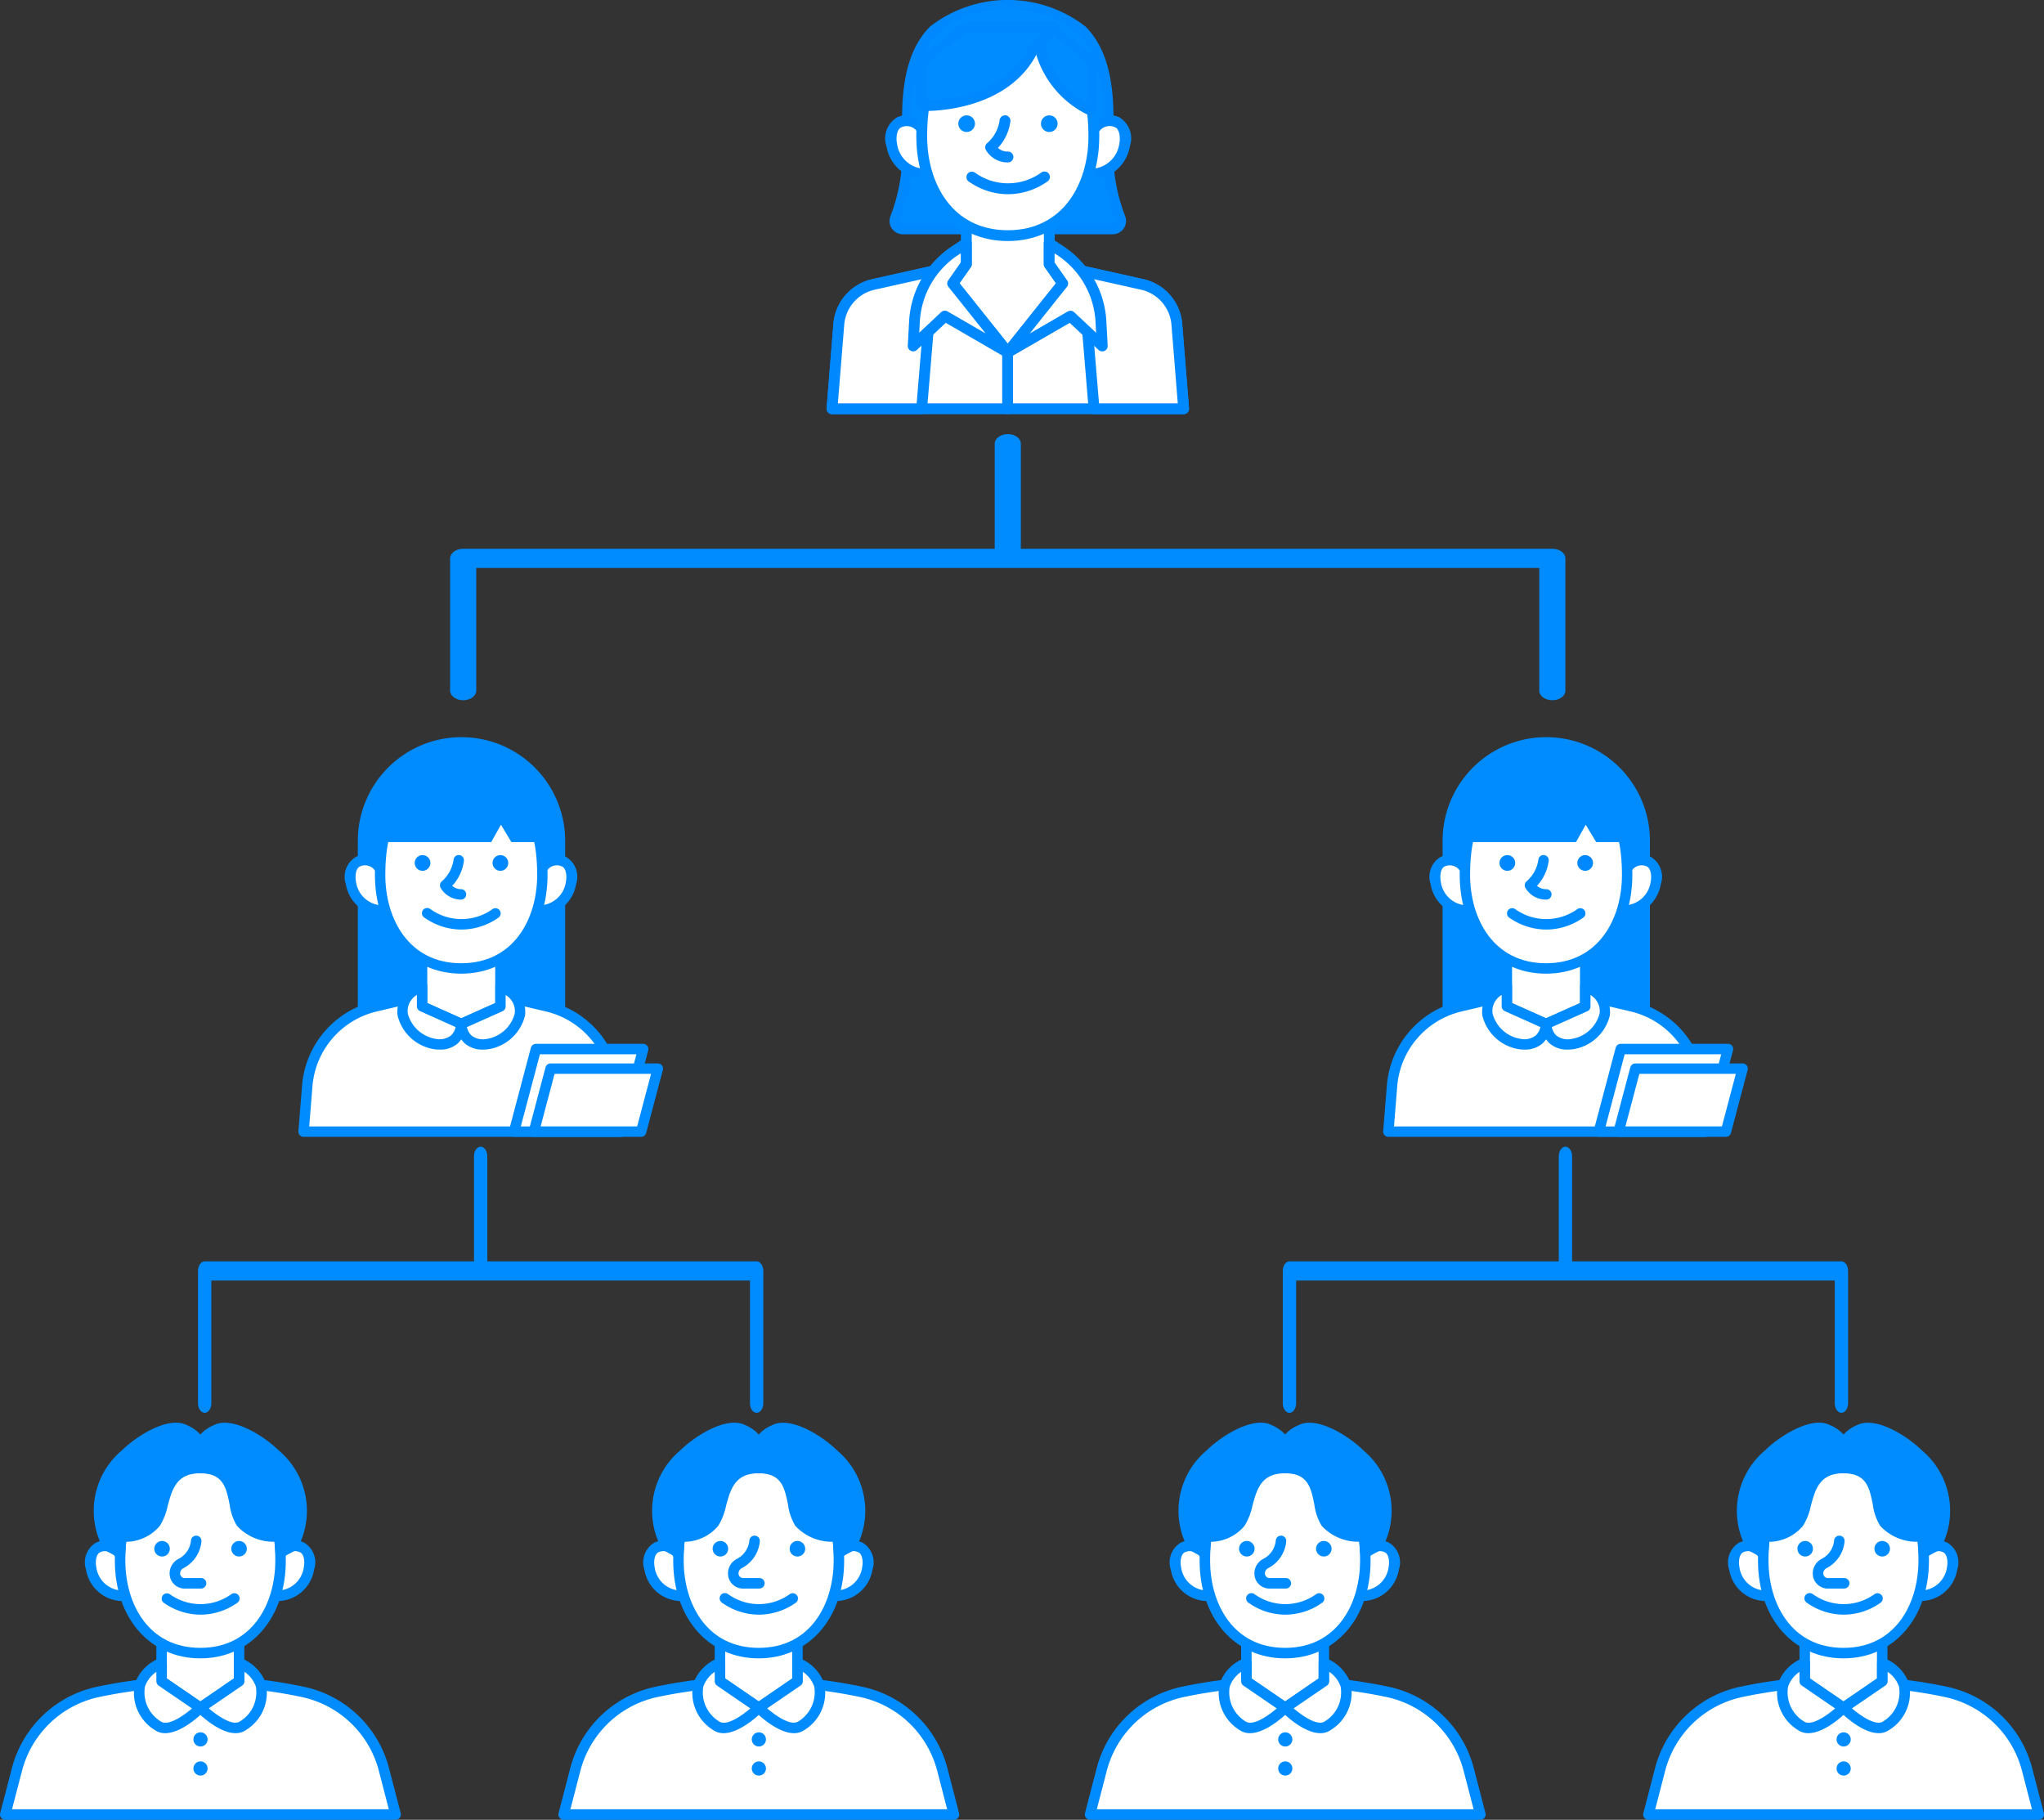 <svg xmlns="http://www.w3.org/2000/svg" width="153.431" height="136.597" viewBox="0 0 153.431 136.597">
  <rect x="0" y="0" width="153.431" height="136.597" fill="#333333" stroke="none"/>
  <g id="Group_1603" data-name="Group 1603" transform="translate(-1165.764 -712.115)">
    <g id="Group_1500" data-name="Group 1500" transform="translate(1165.764 818.906)">
      <g id="Group_1485" data-name="Group 1485" transform="translate(0 19.01)">
        <path id="Path_3368" data-name="Path 3368" d="M1188.387,825.682h0a37.387,37.387,0,0,0-15.239,0h0a8.063,8.063,0,0,0-6.162,5.868l-.869,3.351h29.3l-.869-3.351A8.063,8.063,0,0,0,1188.387,825.682Z" transform="translate(-1165.722 -824.498)" fill="#fff"/>
        <path id="Path_3369" data-name="Path 3369" d="M1195.46,835.337h-29.3a.394.394,0,0,1-.381-.493l.869-3.351a8.406,8.406,0,0,1,6.463-6.154,37.583,37.583,0,0,1,15.4,0h0a8.4,8.4,0,0,1,6.462,6.154l.871,3.351a.4.4,0,0,1-.382.493Zm-28.793-.789h28.283l-.741-2.858a7.625,7.625,0,0,0-5.861-5.581h0a36.839,36.839,0,0,0-15.078,0,7.624,7.624,0,0,0-5.861,5.581Z" transform="translate(-1165.764 -824.54)" fill="#008cff"/>
      </g>
      <g id="Group_1486" data-name="Group 1486" transform="translate(20.406 8.847)">
        <path id="Path_3370" data-name="Path 3370" d="M1184.53,816.566a1.291,1.291,0,0,1,1.682-.636c1.15.473.578,3.635-1.86,3.635" transform="translate(-1183.958 -815.416)" fill="#fff"/>
        <path id="Path_3371" data-name="Path 3371" d="M1184.394,820a.394.394,0,1,1,0-.788,2.013,2.013,0,0,0,2-1.71c.11-.554-.013-1.055-.286-1.167a.879.879,0,0,0-1.177.441.394.394,0,1,1-.711-.34,1.656,1.656,0,0,1,2.188-.83,1.727,1.727,0,0,1,.76,2.049A2.8,2.8,0,0,1,1184.394,820Z" transform="translate(-1184 -815.458)" fill="#008cff"/>
      </g>
      <g id="Group_1487" data-name="Group 1487" transform="translate(6.406 8.848)">
        <path id="Path_3372" data-name="Path 3372" d="M1174.094,816.566a1.291,1.291,0,0,0-1.682-.636c-1.15.473-.579,3.635,1.86,3.635" transform="translate(-1171.447 -815.416)" fill="#fff"/>
        <path id="Path_3373" data-name="Path 3373" d="M1174.315,820a2.8,2.8,0,0,1-2.77-2.345,1.728,1.728,0,0,1,.76-2.049,1.656,1.656,0,0,1,2.188.83.394.394,0,0,1-.71.342.878.878,0,0,0-1.177-.443c-.273.112-.4.613-.286,1.167a2.012,2.012,0,0,0,2,1.71.394.394,0,0,1,0,.788Z" transform="translate(-1171.489 -815.459)" fill="#008cff"/>
      </g>
      <g id="Group_1488" data-name="Group 1488" transform="translate(11.735 16.273)">
        <path id="Path_3374" data-name="Path 3374" d="M1182.42,822.447v2.742l-2.908,1.991-2.908-1.991v-2.742" transform="translate(-1176.209 -822.053)" fill="#fff"/>
        <path id="Path_3375" data-name="Path 3375" d="M1179.553,827.615a.4.4,0,0,1-.223-.069l-2.907-1.991a.393.393,0,0,1-.172-.325v-2.741a.394.394,0,0,1,.789,0v2.533l2.513,1.721,2.514-1.721v-2.533a.394.394,0,1,1,.788,0v2.741a.392.392,0,0,1-.171.325l-2.908,1.991A.394.394,0,0,1,1179.553,827.615Z" transform="translate(-1176.251 -822.095)" fill="#008cff"/>
      </g>
      <g id="Group_1489" data-name="Group 1489" transform="translate(8.621 3.008)">
        <path id="Path_3376" data-name="Path 3376" d="M1179.842,824.486c-3.812,0-6.022-3.111-6.022-6.947s1.153-6.948,6.022-6.948h0c4.871,0,6.023,3.111,6.023,6.948s-2.21,6.947-6.023,6.947" transform="translate(-1173.426 -810.198)" fill="#fff"/>
        <path id="Path_3377" data-name="Path 3377" d="M1179.884,824.922c-3.778,0-6.416-3.019-6.416-7.34,0-3.152.665-7.342,6.416-7.342s6.417,4.189,6.417,7.342C1186.3,821.9,1183.663,824.922,1179.884,824.922Zm0-13.893c-3.892,0-5.629,2.021-5.629,6.553,0,3.262,1.741,6.553,5.629,6.553s5.628-3.291,5.628-6.553C1185.513,813.05,1183.777,811.029,1179.884,811.029Z" transform="translate(-1173.468 -810.24)" fill="#008cff"/>
      </g>
      <g id="Group_1490" data-name="Group 1490" transform="translate(17.361 8.878)">
        <circle id="Ellipse_108" data-name="Ellipse 108" cx="0.584" cy="0.584" r="0.584" fill="#008cff"/>
      </g>
      <g id="Group_1491" data-name="Group 1491" transform="translate(11.58 8.878)">
        <circle id="Ellipse_109" data-name="Ellipse 109" cx="0.584" cy="0.584" r="0.584" fill="#008cff"/>
      </g>
      <g id="Group_1492" data-name="Group 1492" transform="translate(12.731 8.484)">
        <path id="Path_3378" data-name="Path 3378" d="M1179.5,819.1h-1.171a1.131,1.131,0,0,1-1.157-.866,1.23,1.23,0,0,1,.673-1.379,1.726,1.726,0,0,0,.9-1.354.394.394,0,0,1,.787.046,2.522,2.522,0,0,1-1.337,2.015.444.444,0,0,0-.254.492.352.352,0,0,0,.389.257h1.171a.394.394,0,0,1,0,.788Z" transform="translate(-1177.141 -815.134)" fill="#008cff"/>
      </g>
      <g id="Group_1493" data-name="Group 1493" transform="translate(12.122 12.804)">
        <path id="Path_3379" data-name="Path 3379" d="M1179.53,820.6a4.8,4.8,0,0,1-2.717-.86l-.044-.03a.394.394,0,0,1,.444-.65l.045.03a3.949,3.949,0,0,0,4.583-.028.394.394,0,1,1,.452.646A4.8,4.8,0,0,1,1179.53,820.6Z" transform="translate(-1176.597 -818.994)" fill="#008cff"/>
      </g>
      <g id="Group_1494" data-name="Group 1494" transform="translate(10.012 17.651)">
        <path id="Path_3380" data-name="Path 3380" d="M1176.787,825.042v-1.364a2.807,2.807,0,0,0-1.625,1.64,2.915,2.915,0,0,0,1.352,3.069c1.1.741,3.18-1.355,3.18-1.355Z" transform="translate(-1174.669 -823.284)" fill="#fff"/>
        <path id="Path_3381" data-name="Path 3381" d="M1177.1,828.981a1.335,1.335,0,0,1-.764-.225,3.272,3.272,0,0,1-1.505-3.519,3.187,3.187,0,0,1,1.871-1.89.4.4,0,0,1,.521.373v1.156l2.736,1.873a.394.394,0,0,1,.057.6C1179.821,827.548,1178.354,828.981,1177.1,828.981Zm-.666-4.6a2.217,2.217,0,0,0-.855,1.107,2.551,2.551,0,0,0,1.2,2.618c.524.355,1.631-.378,2.332-.982l-2.5-1.712a.393.393,0,0,1-.172-.325Z" transform="translate(-1174.711 -823.326)" fill="#008cff"/>
      </g>
      <g id="Group_1495" data-name="Group 1495" transform="translate(14.651 17.651)">
        <path id="Path_3382" data-name="Path 3382" d="M1182.117,825.042v-1.364a2.807,2.807,0,0,1,1.625,1.64,2.916,2.916,0,0,1-1.352,3.069c-1.1.741-3.18-1.355-3.18-1.355Z" transform="translate(-1178.815 -823.284)" fill="#fff"/>
        <path id="Path_3383" data-name="Path 3383" d="M1181.888,828.981c-1.255,0-2.721-1.433-2.916-1.629a.394.394,0,0,1,.057-.6l2.736-1.873V823.72a.395.395,0,0,1,.521-.373,3.186,3.186,0,0,1,1.871,1.89,3.272,3.272,0,0,1-1.505,3.519A1.335,1.335,0,0,1,1181.888,828.981Zm-2.008-1.861c.7.6,1.807,1.337,2.332.982a2.552,2.552,0,0,0,1.2-2.618,2.219,2.219,0,0,0-.855-1.107v.706a.393.393,0,0,1-.172.325Zm2.278-2.037h0Z" transform="translate(-1178.857 -823.326)" fill="#008cff"/>
      </g>
      <g id="Group_1496" data-name="Group 1496" transform="translate(14.518 23.242)">
        <circle id="Ellipse_110" data-name="Ellipse 110" cx="0.533" cy="0.533" r="0.533" fill="#008cff"/>
      </g>
      <g id="Group_1497" data-name="Group 1497" transform="translate(14.518 25.424)">
        <circle id="Ellipse_111" data-name="Ellipse 111" cx="0.533" cy="0.533" r="0.533" fill="#008cff"/>
      </g>
      <g id="Group_1498" data-name="Group 1498" transform="translate(7.04)">
        <path id="Path_3384" data-name="Path 3384" d="M1174.076,816.054a3.23,3.23,0,0,0,2.575-1.037c.834-1.146.4-4.105,3.357-4.105v-1.857s-.2-.5-1.2-1.016-3.105.56-4.42,1.842a5.581,5.581,0,0,0-1.316,6.874l.913.49Z" transform="translate(-1172.013 -807.51)" fill="#008cff"/>
        <path id="Path_3385" data-name="Path 3385" d="M1174.024,817.68a.392.392,0,0,1-.187-.047l-.912-.49a.393.393,0,0,1-.17-.179,5.921,5.921,0,0,1,1.4-7.324c1.232-1.2,3.559-2.587,4.875-1.91a2.742,2.742,0,0,1,1.39,1.222.4.4,0,0,1,.027.144v1.859a.394.394,0,0,1-.394.394c-1.785,0-2.108,1.187-2.449,2.445a4.65,4.65,0,0,1-.589,1.5,3.351,3.351,0,0,1-2.529,1.2l-.066.83a.4.4,0,0,1-.393.363Zm-.61-1.169.264.142.047-.587a.394.394,0,0,1,.416-.361,2.86,2.86,0,0,0,2.233-.877,4.162,4.162,0,0,0,.464-1.239c.328-1.2.769-2.828,2.816-3.011V809.2a2.624,2.624,0,0,0-.989-.766c-.735-.379-2.625.467-3.964,1.775A5.122,5.122,0,0,0,1173.414,816.511Z" transform="translate(-1172.056 -807.552)" fill="#008cff"/>
      </g>
      <g id="Group_1499" data-name="Group 1499" transform="translate(14.641 0)">
        <path id="Path_3386" data-name="Path 3386" d="M1185.133,816.054s-2.035.109-2.869-1.037-.1-4.105-3.064-4.105v-1.857s.2-.5,1.2-1.016,3.106.56,4.421,1.842a5.582,5.582,0,0,1,1.315,6.874l-.912.49Z" transform="translate(-1178.806 -807.51)" fill="#008cff"/>
        <path id="Path_3387" data-name="Path 3387" d="M1185.269,817.68a.4.4,0,0,1-.189-.048.394.394,0,0,1-.2-.314l-.066-.828a3.732,3.732,0,0,1-2.823-1.2,4.119,4.119,0,0,1-.548-1.6c-.255-1.255-.476-2.34-2.2-2.34a.394.394,0,0,1-.394-.394V809.1a.376.376,0,0,1,.028-.144,2.758,2.758,0,0,1,1.389-1.222c1.318-.677,3.645.709,4.876,1.91a5.921,5.921,0,0,1,1.4,7.324.4.4,0,0,1-.17.179l-.912.49A.4.4,0,0,1,1185.269,817.68Zm-.1-1.977a.4.4,0,0,1,.394.363l.046.587.265-.142a5.121,5.121,0,0,0-1.288-6.305c-1.341-1.308-3.229-2.154-3.965-1.775a2.618,2.618,0,0,0-.99.769v1.379c2.011.181,2.335,1.774,2.575,2.954a3.673,3.673,0,0,0,.414,1.3c.7.956,2.51.877,2.529.875Z" transform="translate(-1178.848 -807.552)" fill="#008cff"/>
      </g>
    </g>
    <g id="Group_1516" data-name="Group 1516" transform="translate(1207.677 818.906)">
      <g id="Group_1501" data-name="Group 1501" transform="translate(0 19.01)">
        <path id="Path_3388" data-name="Path 3388" d="M1225.844,825.682h0a37.386,37.386,0,0,0-15.239,0h0a8.062,8.062,0,0,0-6.162,5.868l-.869,3.351h29.3l-.87-3.351A8.061,8.061,0,0,0,1225.844,825.682Z" transform="translate(-1203.179 -824.498)" fill="#fff"/>
        <path id="Path_3389" data-name="Path 3389" d="M1232.917,835.337h-29.3a.394.394,0,0,1-.382-.493l.869-3.351a8.406,8.406,0,0,1,6.463-6.154,37.578,37.578,0,0,1,15.4,0h0a8.4,8.4,0,0,1,6.463,6.154l.87,3.351a.4.4,0,0,1-.381.493Zm-28.793-.789h28.283l-.742-2.858a7.621,7.621,0,0,0-5.86-5.581h0a36.84,36.84,0,0,0-15.078,0,7.625,7.625,0,0,0-5.861,5.581Z" transform="translate(-1203.221 -824.54)" fill="#008cff"/>
      </g>
      <g id="Group_1502" data-name="Group 1502" transform="translate(20.406 8.847)">
        <path id="Path_3390" data-name="Path 3390" d="M1221.987,816.566a1.29,1.29,0,0,1,1.682-.636c1.15.473.579,3.635-1.86,3.635" transform="translate(-1221.415 -815.416)" fill="#fff"/>
        <path id="Path_3391" data-name="Path 3391" d="M1221.851,820a.394.394,0,0,1,0-.788,2.014,2.014,0,0,0,2-1.71c.11-.554-.015-1.055-.288-1.167a.878.878,0,0,0-1.176.441.394.394,0,1,1-.71-.34,1.655,1.655,0,0,1,2.188-.83,1.727,1.727,0,0,1,.76,2.049A2.8,2.8,0,0,1,1221.851,820Z" transform="translate(-1221.457 -815.458)" fill="#008cff"/>
      </g>
      <g id="Group_1503" data-name="Group 1503" transform="translate(6.406 8.848)">
        <path id="Path_3392" data-name="Path 3392" d="M1211.552,816.566a1.291,1.291,0,0,0-1.682-.636c-1.15.473-.579,3.635,1.859,3.635" transform="translate(-1208.904 -815.416)" fill="#fff"/>
        <path id="Path_3393" data-name="Path 3393" d="M1211.77,820a2.8,2.8,0,0,1-2.768-2.345,1.727,1.727,0,0,1,.76-2.049,1.656,1.656,0,0,1,2.186.83.394.394,0,0,1-.709.342.878.878,0,0,0-1.177-.443c-.273.112-.4.613-.287,1.167a2.014,2.014,0,0,0,2,1.71.394.394,0,1,1,0,.788Z" transform="translate(-1208.946 -815.459)" fill="#008cff"/>
      </g>
      <g id="Group_1504" data-name="Group 1504" transform="translate(11.735 16.273)">
        <path id="Path_3394" data-name="Path 3394" d="M1219.876,822.447v2.742l-2.908,1.991-2.908-1.991v-2.742" transform="translate(-1213.666 -822.053)" fill="#fff"/>
        <path id="Path_3395" data-name="Path 3395" d="M1217.01,827.615a.4.4,0,0,1-.223-.069l-2.908-1.991a.392.392,0,0,1-.171-.325v-2.741a.394.394,0,1,1,.788,0v2.533l2.514,1.721,2.514-1.721v-2.533a.394.394,0,1,1,.788,0v2.741a.392.392,0,0,1-.171.325l-2.908,1.991A.393.393,0,0,1,1217.01,827.615Z" transform="translate(-1213.708 -822.095)" fill="#008cff"/>
      </g>
      <g id="Group_1505" data-name="Group 1505" transform="translate(8.621 3.008)">
        <path id="Path_3396" data-name="Path 3396" d="M1217.3,824.486c-3.812,0-6.022-3.111-6.022-6.947s1.151-6.948,6.022-6.948h0c4.871,0,6.022,3.111,6.022,6.948s-2.21,6.947-6.022,6.947" transform="translate(-1210.883 -810.198)" fill="#fff"/>
        <path id="Path_3397" data-name="Path 3397" d="M1217.341,824.922c-3.778,0-6.416-3.019-6.416-7.34,0-3.152.665-7.342,6.416-7.342s6.417,4.189,6.417,7.342C1223.759,821.9,1221.12,824.922,1217.341,824.922Zm0-13.893c-3.893,0-5.629,2.021-5.629,6.553,0,3.262,1.74,6.553,5.629,6.553s5.628-3.291,5.628-6.553C1222.97,813.05,1221.234,811.029,1217.341,811.029Z" transform="translate(-1210.925 -810.24)" fill="#008cff"/>
      </g>
      <g id="Group_1506" data-name="Group 1506" transform="translate(17.361 8.878)">
        <circle id="Ellipse_112" data-name="Ellipse 112" cx="0.584" cy="0.584" r="0.584" fill="#008cff"/>
      </g>
      <g id="Group_1507" data-name="Group 1507" transform="translate(11.579 8.878)">
        <circle id="Ellipse_113" data-name="Ellipse 113" cx="0.584" cy="0.584" r="0.584" fill="#008cff"/>
      </g>
      <g id="Group_1508" data-name="Group 1508" transform="translate(12.731 8.484)">
        <path id="Path_3398" data-name="Path 3398" d="M1216.956,819.1h-1.169a1.13,1.13,0,0,1-1.157-.866,1.23,1.23,0,0,1,.673-1.379,1.728,1.728,0,0,0,.9-1.354.394.394,0,0,1,.787.046,2.523,2.523,0,0,1-1.337,2.015.444.444,0,0,0-.254.492.352.352,0,0,0,.389.257h1.169a.394.394,0,1,1,0,.788Z" transform="translate(-1214.598 -815.134)" fill="#008cff"/>
      </g>
      <g id="Group_1509" data-name="Group 1509" transform="translate(12.122 12.804)">
        <path id="Path_3399" data-name="Path 3399" d="M1216.987,820.6a4.8,4.8,0,0,1-2.717-.86l-.044-.03a.394.394,0,1,1,.444-.65l.045.03a3.949,3.949,0,0,0,4.583-.028.394.394,0,0,1,.452.646A4.8,4.8,0,0,1,1216.987,820.6Z" transform="translate(-1214.054 -818.994)" fill="#008cff"/>
      </g>
      <g id="Group_1510" data-name="Group 1510" transform="translate(10.012 17.651)">
        <path id="Path_3400" data-name="Path 3400" d="M1214.243,825.042v-1.364a2.807,2.807,0,0,0-1.624,1.64,2.915,2.915,0,0,0,1.351,3.069c1.1.741,3.181-1.355,3.181-1.355Z" transform="translate(-1212.126 -823.284)" fill="#fff"/>
        <path id="Path_3401" data-name="Path 3401" d="M1214.557,828.981a1.34,1.34,0,0,1-.765-.225,3.271,3.271,0,0,1-1.5-3.519,3.186,3.186,0,0,1,1.87-1.89.394.394,0,0,1,.521.373v1.156l2.737,1.873a.4.4,0,0,1,.17.289.392.392,0,0,1-.113.314C1217.278,827.548,1215.811,828.981,1214.557,828.981Zm-.666-4.6a2.226,2.226,0,0,0-.856,1.107,2.553,2.553,0,0,0,1.2,2.618c.524.355,1.632-.378,2.331-.982l-2.5-1.712a.392.392,0,0,1-.171-.325Z" transform="translate(-1212.168 -823.326)" fill="#008cff"/>
      </g>
      <g id="Group_1511" data-name="Group 1511" transform="translate(14.651 17.651)">
        <path id="Path_3402" data-name="Path 3402" d="M1219.574,825.042v-1.364a2.807,2.807,0,0,1,1.625,1.64,2.916,2.916,0,0,1-1.352,3.069c-1.1.741-3.181-1.355-3.181-1.355Z" transform="translate(-1216.273 -823.284)" fill="#fff"/>
        <path id="Path_3403" data-name="Path 3403" d="M1219.345,828.981c-1.255,0-2.721-1.433-2.917-1.629a.4.4,0,0,1,.057-.6l2.737-1.873V823.72a.394.394,0,0,1,.521-.373,3.189,3.189,0,0,1,1.871,1.89,3.274,3.274,0,0,1-1.5,3.519A1.335,1.335,0,0,1,1219.345,828.981Zm-2.007-1.861c.7.6,1.807,1.337,2.331.982a2.552,2.552,0,0,0,1.2-2.618,2.213,2.213,0,0,0-.856-1.107v.706a.391.391,0,0,1-.171.325Zm2.278-2.037h0Z" transform="translate(-1216.314 -823.326)" fill="#008cff"/>
      </g>
      <g id="Group_1512" data-name="Group 1512" transform="translate(14.517 23.242)">
        <circle id="Ellipse_114" data-name="Ellipse 114" cx="0.533" cy="0.533" r="0.533" fill="#008cff"/>
      </g>
      <g id="Group_1513" data-name="Group 1513" transform="translate(14.517 25.424)">
        <circle id="Ellipse_115" data-name="Ellipse 115" cx="0.533" cy="0.533" r="0.533" fill="#008cff"/>
      </g>
      <g id="Group_1514" data-name="Group 1514" transform="translate(7.04)">
        <path id="Path_3404" data-name="Path 3404" d="M1211.533,816.054a3.231,3.231,0,0,0,2.575-1.037c.834-1.146.4-4.105,3.357-4.105v-1.857s-.2-.5-1.2-1.016-3.105.56-4.421,1.842a5.582,5.582,0,0,0-1.315,6.874l.912.49Z" transform="translate(-1209.47 -807.51)" fill="#008cff"/>
        <path id="Path_3405" data-name="Path 3405" d="M1211.48,817.68a.391.391,0,0,1-.186-.047l-.912-.49a.394.394,0,0,1-.17-.179,5.919,5.919,0,0,1,1.4-7.324c1.231-1.2,3.558-2.587,4.875-1.91a2.748,2.748,0,0,1,1.39,1.222.4.4,0,0,1,.027.144v1.859a.394.394,0,0,1-.394.394c-1.785,0-2.108,1.187-2.451,2.445a4.63,4.63,0,0,1-.587,1.5,3.351,3.351,0,0,1-2.53,1.2l-.066.83a.394.394,0,0,1-.2.314A.406.406,0,0,1,1211.48,817.68Zm-.609-1.169.264.142.047-.587a.394.394,0,0,1,.416-.361,2.857,2.857,0,0,0,2.232-.877,4.164,4.164,0,0,0,.465-1.239c.327-1.2.769-2.828,2.817-3.011V809.2a2.628,2.628,0,0,0-.989-.766c-.735-.379-2.625.467-3.966,1.775A5.123,5.123,0,0,0,1210.872,816.511Z" transform="translate(-1209.512 -807.552)" fill="#008cff"/>
      </g>
      <g id="Group_1515" data-name="Group 1515" transform="translate(14.641 0)">
        <path id="Path_3406" data-name="Path 3406" d="M1222.589,816.054s-2.035.109-2.868-1.037-.1-4.105-3.064-4.105v-1.857s.2-.5,1.2-1.016,3.106.56,4.421,1.842a5.582,5.582,0,0,1,1.315,6.874l-.912.49Z" transform="translate(-1216.263 -807.51)" fill="#008cff"/>
        <path id="Path_3407" data-name="Path 3407" d="M1222.726,817.68a.405.405,0,0,1-.189-.048.394.394,0,0,1-.2-.314l-.066-.828a3.732,3.732,0,0,1-2.823-1.2,4.119,4.119,0,0,1-.548-1.6c-.255-1.255-.477-2.34-2.2-2.34a.394.394,0,0,1-.394-.394V809.1a.4.4,0,0,1,.027-.144,2.772,2.772,0,0,1,1.39-1.222c1.317-.677,3.645.709,4.876,1.91a5.922,5.922,0,0,1,1.4,7.324.405.405,0,0,1-.17.179l-.913.49A.392.392,0,0,1,1222.726,817.68Zm-.1-1.977a.393.393,0,0,1,.393.363l.047.587.264-.142a5.122,5.122,0,0,0-1.287-6.305c-1.34-1.308-3.23-2.154-3.966-1.775a2.61,2.61,0,0,0-.989.769v1.379c2.011.181,2.334,1.774,2.575,2.954a3.623,3.623,0,0,0,.414,1.3c.695.956,2.51.877,2.529.875Z" transform="translate(-1216.305 -807.552)" fill="#008cff"/>
      </g>
    </g>
    <g id="Group_1534" data-name="Group 1534" transform="translate(1188.161 767.448)">
      <g id="Group_1533" data-name="Group 1533">
        <g id="Group_1517" data-name="Group 1517" transform="translate(4.462)">
          <path id="Path_3408" data-name="Path 3408" d="M1190.116,769.306a7.391,7.391,0,1,1,14.783,0v13.4h-14.783Z" transform="translate(-1189.726 -761.523)" fill="#008cff"/>
          <path id="Path_3409" data-name="Path 3409" d="M1205.331,783.135h-15.564V769.348a7.782,7.782,0,1,1,15.564,0Zm-14.783-.782h14V769.348a7,7,0,1,0-14,0Z" transform="translate(-1189.767 -761.565)" fill="#008cff"/>
        </g>
        <g id="Group_1518" data-name="Group 1518" transform="translate(0 18.299)">
          <path id="Path_3410" data-name="Path 3410" d="M1204.4,779.782l-6.428-1.515-6.428,1.515a6.7,6.7,0,0,0-5.139,5.98l-.275,3.426h23.686l-.276-3.426A6.7,6.7,0,0,0,1204.4,779.782Z" transform="translate(-1185.738 -777.877)" fill="#fff"/>
          <path id="Path_3411" data-name="Path 3411" d="M1209.857,789.62h-23.686a.389.389,0,0,1-.389-.422l.276-3.426a7.067,7.067,0,0,1,5.438-6.329l6.429-1.514a.371.371,0,0,1,.179,0l6.428,1.514h0a7.067,7.067,0,0,1,5.438,6.329l.276,3.426a.391.391,0,0,1-.389.422Zm-23.263-.781h22.84l-.243-3a6.287,6.287,0,0,0-4.838-5.631l-6.339-1.494-6.339,1.494a6.289,6.289,0,0,0-4.839,5.631Z" transform="translate(-1185.78 -777.918)" fill="#008cff"/>
        </g>
        <g id="Group_1519" data-name="Group 1519" transform="translate(17.66 8.831)">
          <path id="Path_3412" data-name="Path 3412" d="M1202.091,770.57a1.3,1.3,0,0,1,1.7-.642c1.163.478.585,3.675-1.88,3.675" transform="translate(-1201.521 -769.416)" fill="#fff"/>
          <path id="Path_3413" data-name="Path 3413" d="M1201.953,774.035a.391.391,0,0,1,0-.781,2.041,2.041,0,0,0,2.025-1.736c.112-.562-.015-1.073-.294-1.188a.9.9,0,0,0-1.2.453.39.39,0,0,1-.7-.34,1.667,1.667,0,0,1,2.2-.835,1.739,1.739,0,0,1,.763,2.062A2.827,2.827,0,0,1,1201.953,774.035Z" transform="translate(-1201.562 -769.458)" fill="#008cff"/>
        </g>
        <g id="Group_1520" data-name="Group 1520" transform="translate(3.509 8.831)">
          <path id="Path_3414" data-name="Path 3414" d="M1191.542,770.57a1.3,1.3,0,0,0-1.7-.642c-1.163.478-.585,3.675,1.88,3.675" transform="translate(-1188.874 -769.416)" fill="#fff"/>
          <path id="Path_3415" data-name="Path 3415" d="M1191.764,774.035a2.827,2.827,0,0,1-2.792-2.364,1.739,1.739,0,0,1,.763-2.062,1.666,1.666,0,0,1,2.2.835.391.391,0,0,1-.7.339.9.9,0,0,0-1.2-.452c-.28.115-.406.627-.294,1.188a2.041,2.041,0,0,0,2.025,1.736.391.391,0,1,1,0,.781Z" transform="translate(-1188.916 -769.458)" fill="#008cff"/>
        </g>
        <g id="Group_1521" data-name="Group 1521" transform="translate(8.896 16.337)">
          <path id="Path_3416" data-name="Path 3416" d="M1199.958,776.514V780l-2.939,1.313L1194.079,780v-3.486" transform="translate(-1193.689 -776.123)" fill="#fff"/>
          <path id="Path_3417" data-name="Path 3417" d="M1197.06,781.745a.39.39,0,0,1-.159-.034l-2.94-1.314a.391.391,0,0,1-.231-.356v-3.487a.391.391,0,1,1,.781,0v3.233l2.549,1.139,2.549-1.139v-3.233a.391.391,0,1,1,.781,0v3.487a.39.39,0,0,1-.232.356l-2.939,1.314A.393.393,0,0,1,1197.06,781.745Z" transform="translate(-1193.73 -776.165)" fill="#008cff"/>
        </g>
        <g id="Group_1522" data-name="Group 1522" transform="translate(5.747 2.928)">
          <path id="Path_3418" data-name="Path 3418" d="M1197.353,778.575c-3.854,0-6.088-3.143-6.088-7.022s1.165-7.023,6.088-7.023h0c4.923,0,6.087,3.144,6.087,7.023s-2.233,7.022-6.087,7.022" transform="translate(-1190.875 -764.141)" fill="#fff"/>
          <path id="Path_3419" data-name="Path 3419" d="M1197.395,779.007c-3.815,0-6.479-3.048-6.479-7.412,0-3.182.671-7.413,6.479-7.413s6.478,4.231,6.478,7.413C1203.873,775.959,1201.209,779.007,1197.395,779.007Zm0-14.044c-3.94,0-5.7,2.046-5.7,6.632,0,3.3,1.762,6.631,5.7,6.631s5.7-3.33,5.7-6.631C1203.092,767.009,1201.335,764.963,1197.395,764.963Z" transform="translate(-1190.916 -764.182)" fill="#008cff"/>
        </g>
        <g id="Group_1523" data-name="Group 1523" transform="translate(14.575 8.854)">
          <circle id="Ellipse_116" data-name="Ellipse 116" cx="0.59" cy="0.59" r="0.59" fill="#08f"/>
        </g>
        <g id="Group_1524" data-name="Group 1524" transform="translate(8.731 8.854)">
          <circle id="Ellipse_117" data-name="Ellipse 117" cx="0.59" cy="0.59" r="0.59" fill="#08f"/>
        </g>
        <g id="Group_1525" data-name="Group 1525" transform="translate(9.287 12.83)">
          <path id="Path_3420" data-name="Path 3420" d="M1197.036,774.643a4.847,4.847,0,0,1-2.742-.868l-.045-.03a.391.391,0,1,1,.44-.646l.045.03a4,4,0,0,0,4.643-.028.391.391,0,0,1,.448.64A4.845,4.845,0,0,1,1197.036,774.643Z" transform="translate(-1194.08 -773.031)" fill="#008cff"/>
        </g>
        <g id="Group_1526" data-name="Group 1526" transform="translate(7.414 18.299)">
          <path id="Path_3421" data-name="Path 3421" d="M1194.237,779.792l2.94,1.313a1.564,1.564,0,0,1-1.932,1.516c-1.925-.209-3.947-3.028-1.007-4.354Z" transform="translate(-1192.364 -777.877)" fill="#fff"/>
          <path id="Path_3422" data-name="Path 3422" d="M1195.6,783.071a3.237,3.237,0,0,1-.356-.02,3.36,3.36,0,0,1-2.81-2.564,2.4,2.4,0,0,1,1.684-2.534.391.391,0,0,1,.552.356v1.271l2.708,1.211a.39.39,0,0,1,.232.358,2.12,2.12,0,0,1-.642,1.451A1.983,1.983,0,0,1,1195.6,783.071Zm-1.711-4.1a1.4,1.4,0,0,0-.684,1.39,2.6,2.6,0,0,0,2.123,1.909,1.4,1.4,0,0,0,1.119-.257,1.2,1.2,0,0,0,.348-.632l-2.675-1.2a.391.391,0,0,1-.231-.356Z" transform="translate(-1192.406 -777.918)" fill="#008cff"/>
        </g>
        <g id="Group_1527" data-name="Group 1527" transform="translate(11.843 18.299)">
          <path id="Path_3423" data-name="Path 3423" d="M1199.652,779.792l-2.939,1.313a1.564,1.564,0,0,0,1.932,1.516c1.925-.209,3.947-3.028,1.007-4.354Z" transform="translate(-1196.323 -777.877)" fill="#fff"/>
          <path id="Path_3424" data-name="Path 3424" d="M1198.374,783.071a1.979,1.979,0,0,1-1.367-.471,2.114,2.114,0,0,1-.642-1.451.389.389,0,0,1,.23-.358l2.709-1.211v-1.271a.391.391,0,0,1,.551-.356,2.4,2.4,0,0,1,1.685,2.536,3.359,3.359,0,0,1-2.81,2.562A3.267,3.267,0,0,1,1198.374,783.071Zm-1.2-1.686a1.209,1.209,0,0,0,.352.637,1.408,1.408,0,0,0,1.113.253,2.6,2.6,0,0,0,2.124-1.909,1.4,1.4,0,0,0-.684-1.39v.858a.39.39,0,0,1-.231.356Zm2.515-1.551h0Z" transform="translate(-1196.364 -777.918)" fill="#008cff"/>
        </g>
        <g id="Group_1528" data-name="Group 1528" transform="translate(15.797 23.023)">
          <path id="Path_3425" data-name="Path 3425" d="M1209.942,782.489h-8.052l-1.643,6.2h8.052Z" transform="translate(-1199.856 -782.099)" fill="#fff"/>
          <path id="Path_3426" data-name="Path 3426" d="M1208.34,789.118h-8.051a.39.39,0,0,1-.378-.49l1.643-6.2a.391.391,0,0,1,.378-.29h8.052a.391.391,0,0,1,.377.49l-1.643,6.2A.391.391,0,0,1,1208.34,789.118Zm-7.544-.781h7.244l1.436-5.416h-7.244Z" transform="translate(-1199.897 -782.14)" fill="#008cff"/>
        </g>
        <g id="Group_1529" data-name="Group 1529" transform="translate(17.286 24.494)">
          <path id="Path_3427" data-name="Path 3427" d="M1209.63,788.53l1.253-4.726h-8.052l-1.253,4.726Z" transform="translate(-1201.187 -783.414)" fill="#fff"/>
          <path id="Path_3428" data-name="Path 3428" d="M1209.671,788.961h-8.052a.391.391,0,0,1-.377-.49l1.253-4.727a.389.389,0,0,1,.377-.29h8.052a.39.39,0,0,1,.378.49l-1.253,4.727A.39.39,0,0,1,1209.671,788.961Zm-7.544-.781h7.244l1.046-3.944h-7.244Z" transform="translate(-1201.228 -783.455)" fill="#008cff"/>
        </g>
        <g id="Group_1530" data-name="Group 1530" transform="translate(10.626 8.834)">
          <path id="Path_3429" data-name="Path 3429" d="M1196.876,772.819a1.771,1.771,0,0,1-1.557-.894.39.39,0,0,1,.1-.479,2.618,2.618,0,0,0,.881-1.627.391.391,0,0,1,.779.059,3.381,3.381,0,0,1-.881,1.906.993.993,0,0,0,.68.254.391.391,0,0,1,0,.781Z" transform="translate(-1195.276 -769.46)" fill="#008cff"/>
        </g>
        <g id="Group_1532" data-name="Group 1532" transform="translate(5.933 2.928)">
          <g id="Group_1531" data-name="Group 1531">
            <path id="Path_3430" data-name="Path 3430" d="M1200.291,767.007l1.017,1.688h1.813c-.582-2.453-2.167-4.165-5.8-4.165h0c-3.632,0-5.217,1.712-5.8,4.165h7.821Z" transform="translate(-1191.03 -764.141)" fill="#008cff"/>
            <path id="Path_3431" data-name="Path 3431" d="M1203.668,769.129h-2.529l-.783-1.3-.731,1.3h-8.543l.114-.481c.713-3,2.734-4.466,6.179-4.466s5.465,1.461,6.179,4.466Zm-2.087-.781h1.082c-.717-2.306-2.41-3.385-5.288-3.385s-4.571,1.079-5.288,3.385h7.081l1.164-2.077Z" transform="translate(-1191.082 -764.182)" fill="#008cff"/>
          </g>
        </g>
      </g>
    </g>
    <path id="Path_3432" data-name="Path 3432" d="M1278.7,749.843h-39.9v-7.886c0-.4-.439-.721-.98-.721s-.981.323-.981.721v7.886h-39.9c-.542,0-.98.323-.98.721v9.927c0,.4.439.721.98.721s.981-.322.981-.721v-9.207h79.794v9.207c0,.4.439.721.98.721s.981-.322.981-.721v-9.927C1279.682,750.167,1279.243,749.843,1278.7,749.843Z" transform="translate(3.593 3.465)" fill="#008cff"/>
    <path id="Path_3433" data-name="Path 3433" d="M1220.979,797.645h-20.216v-7.886c0-.4-.223-.721-.5-.721s-.5.322-.5.721v7.886h-20.216c-.275,0-.5.322-.5.721v9.927c0,.4.223.721.5.721s.5-.322.5-.721v-9.207h40.433v9.207c0,.4.223.721.5.721s.5-.322.5-.721v-9.927C1221.478,797.967,1221.255,797.645,1220.979,797.645Z" transform="translate(1.581 9.152)" fill="#008cff"/>
    <g id="Group_1550" data-name="Group 1550" transform="translate(1247.191 818.906)">
      <g id="Group_1535" data-name="Group 1535" transform="translate(0 19.01)">
        <path id="Path_3434" data-name="Path 3434" d="M1261.157,825.682h0a37.386,37.386,0,0,0-15.239,0h0a8.061,8.061,0,0,0-6.161,5.868l-.87,3.351h29.3l-.869-3.351A8.062,8.062,0,0,0,1261.157,825.682Z" transform="translate(-1238.492 -824.498)" fill="#fff"/>
        <path id="Path_3435" data-name="Path 3435" d="M1268.23,835.337h-29.3a.4.4,0,0,1-.381-.493l.87-3.351a8.4,8.4,0,0,1,6.462-6.154,37.583,37.583,0,0,1,15.4,0h0a8.407,8.407,0,0,1,6.463,6.154l.869,3.351a.394.394,0,0,1-.381.493Zm-28.793-.789h28.284l-.742-2.858a7.624,7.624,0,0,0-5.861-5.581h0a36.84,36.84,0,0,0-15.078,0,7.624,7.624,0,0,0-5.861,5.581Z" transform="translate(-1238.534 -824.54)" fill="#008cff"/>
      </g>
      <g id="Group_1536" data-name="Group 1536" transform="translate(20.406 8.847)">
        <path id="Path_3436" data-name="Path 3436" d="M1257.3,816.566a1.291,1.291,0,0,1,1.682-.636c1.15.473.578,3.635-1.86,3.635" transform="translate(-1256.728 -815.416)" fill="#fff"/>
        <path id="Path_3437" data-name="Path 3437" d="M1257.164,820a.394.394,0,0,1,0-.788,2.012,2.012,0,0,0,2-1.71c.11-.554-.013-1.055-.286-1.167a.879.879,0,0,0-1.177.441.394.394,0,1,1-.711-.34,1.656,1.656,0,0,1,2.188-.83,1.727,1.727,0,0,1,.76,2.049A2.8,2.8,0,0,1,1257.164,820Z" transform="translate(-1256.77 -815.458)" fill="#008cff"/>
      </g>
      <g id="Group_1537" data-name="Group 1537" transform="translate(6.406 8.848)">
        <path id="Path_3438" data-name="Path 3438" d="M1246.865,816.566a1.291,1.291,0,0,0-1.682-.636c-1.15.473-.578,3.635,1.86,3.635" transform="translate(-1244.217 -815.416)" fill="#fff"/>
        <path id="Path_3439" data-name="Path 3439" d="M1247.085,820a2.8,2.8,0,0,1-2.77-2.345,1.728,1.728,0,0,1,.76-2.049,1.656,1.656,0,0,1,2.188.83.394.394,0,0,1-.71.342.877.877,0,0,0-1.177-.443c-.273.112-.4.613-.286,1.167a2.012,2.012,0,0,0,2,1.71.394.394,0,0,1,0,.788Z" transform="translate(-1244.259 -815.459)" fill="#008cff"/>
      </g>
      <g id="Group_1538" data-name="Group 1538" transform="translate(11.736 16.273)">
        <path id="Path_3440" data-name="Path 3440" d="M1255.19,822.447v2.742l-2.908,1.991-2.908-1.991v-2.742" transform="translate(-1248.98 -822.053)" fill="#fff"/>
        <path id="Path_3441" data-name="Path 3441" d="M1252.324,827.615a.393.393,0,0,1-.223-.069l-2.908-1.991a.392.392,0,0,1-.171-.325v-2.741a.394.394,0,1,1,.788,0v2.533l2.514,1.721,2.513-1.721v-2.533a.394.394,0,0,1,.789,0v2.741a.393.393,0,0,1-.172.325l-2.908,1.991A.393.393,0,0,1,1252.324,827.615Z" transform="translate(-1249.022 -822.095)" fill="#008cff"/>
      </g>
      <g id="Group_1539" data-name="Group 1539" transform="translate(8.621 3.008)">
        <path id="Path_3442" data-name="Path 3442" d="M1252.614,824.486c-3.814,0-6.024-3.111-6.024-6.947s1.153-6.948,6.024-6.948h0c4.87,0,6.022,3.111,6.022,6.948s-2.21,6.947-6.022,6.947" transform="translate(-1246.196 -810.198)" fill="#fff"/>
        <path id="Path_3443" data-name="Path 3443" d="M1252.655,824.922c-3.779,0-6.417-3.019-6.417-7.34,0-3.152.666-7.342,6.417-7.342s6.416,4.189,6.416,7.342C1259.072,821.9,1256.433,824.922,1252.655,824.922Zm0-13.893c-3.893,0-5.629,2.021-5.629,6.553,0,3.262,1.74,6.553,5.629,6.553s5.628-3.291,5.628-6.553C1258.284,813.05,1256.547,811.029,1252.655,811.029Z" transform="translate(-1246.238 -810.24)" fill="#008cff"/>
      </g>
      <g id="Group_1540" data-name="Group 1540" transform="translate(17.361 8.878)">
        <circle id="Ellipse_118" data-name="Ellipse 118" cx="0.584" cy="0.584" r="0.584" fill="#008cff"/>
      </g>
      <g id="Group_1541" data-name="Group 1541" transform="translate(11.58 8.878)">
        <circle id="Ellipse_119" data-name="Ellipse 119" cx="0.584" cy="0.584" r="0.584" fill="#008cff"/>
      </g>
      <g id="Group_1542" data-name="Group 1542" transform="translate(12.731 8.484)">
        <path id="Path_3444" data-name="Path 3444" d="M1252.27,819.1H1251.1a1.132,1.132,0,0,1-1.157-.866,1.229,1.229,0,0,1,.674-1.379,1.726,1.726,0,0,0,.9-1.354.394.394,0,1,1,.787.046,2.523,2.523,0,0,1-1.337,2.015.444.444,0,0,0-.254.492.353.353,0,0,0,.389.257h1.171a.394.394,0,0,1,0,.788Z" transform="translate(-1249.911 -815.134)" fill="#008cff"/>
      </g>
      <g id="Group_1543" data-name="Group 1543" transform="translate(12.122 12.804)">
        <path id="Path_3445" data-name="Path 3445" d="M1252.3,820.6a4.8,4.8,0,0,1-2.716-.86l-.045-.03a.394.394,0,1,1,.445-.65l.044.03a3.949,3.949,0,0,0,4.583-.028.394.394,0,1,1,.452.646A4.8,4.8,0,0,1,1252.3,820.6Z" transform="translate(-1249.367 -818.994)" fill="#008cff"/>
      </g>
      <g id="Group_1544" data-name="Group 1544" transform="translate(10.012 17.651)">
        <path id="Path_3446" data-name="Path 3446" d="M1249.557,825.042v-1.364a2.807,2.807,0,0,0-1.625,1.64,2.915,2.915,0,0,0,1.352,3.069c1.1.741,3.181-1.355,3.181-1.355Z" transform="translate(-1247.439 -823.284)" fill="#fff"/>
        <path id="Path_3447" data-name="Path 3447" d="M1249.87,828.981a1.335,1.335,0,0,1-.764-.225,3.272,3.272,0,0,1-1.505-3.519,3.189,3.189,0,0,1,1.871-1.89.394.394,0,0,1,.521.373v1.156l2.736,1.873a.394.394,0,0,1,.057.6C1252.591,827.548,1251.125,828.981,1249.87,828.981Zm-.665-4.6a2.213,2.213,0,0,0-.856,1.107,2.552,2.552,0,0,0,1.2,2.618c.524.355,1.63-.378,2.331-.982l-2.5-1.712a.392.392,0,0,1-.171-.325Z" transform="translate(-1247.481 -823.326)" fill="#008cff"/>
      </g>
      <g id="Group_1545" data-name="Group 1545" transform="translate(14.651 17.651)">
        <path id="Path_3448" data-name="Path 3448" d="M1254.888,825.042v-1.364a2.807,2.807,0,0,1,1.624,1.64,2.915,2.915,0,0,1-1.351,3.069c-1.1.741-3.181-1.355-3.181-1.355Z" transform="translate(-1251.586 -823.284)" fill="#fff"/>
        <path id="Path_3449" data-name="Path 3449" d="M1254.658,828.981c-1.255,0-2.721-1.433-2.916-1.629a.392.392,0,0,1-.113-.314.4.4,0,0,1,.17-.289l2.736-1.873V823.72a.4.4,0,0,1,.522-.373,3.186,3.186,0,0,1,1.871,1.89,3.27,3.27,0,0,1-1.505,3.519A1.335,1.335,0,0,1,1254.658,828.981Zm-2.006-1.861c.7.6,1.807,1.337,2.331.982a2.552,2.552,0,0,0,1.2-2.618,2.225,2.225,0,0,0-.856-1.107v.706a.392.392,0,0,1-.171.325Zm2.278-2.037h0Z" transform="translate(-1251.627 -823.326)" fill="#008cff"/>
      </g>
      <g id="Group_1546" data-name="Group 1546" transform="translate(14.518 23.242)">
        <circle id="Ellipse_120" data-name="Ellipse 120" cx="0.533" cy="0.533" r="0.533" fill="#008cff"/>
      </g>
      <g id="Group_1547" data-name="Group 1547" transform="translate(14.518 25.424)">
        <circle id="Ellipse_121" data-name="Ellipse 121" cx="0.533" cy="0.533" r="0.533" fill="#008cff"/>
      </g>
      <g id="Group_1548" data-name="Group 1548" transform="translate(7.04)">
        <path id="Path_3450" data-name="Path 3450" d="M1246.846,816.054a3.233,3.233,0,0,0,2.576-1.037c.833-1.146.4-4.105,3.356-4.105v-1.857s-.2-.5-1.2-1.016-3.105.56-4.42,1.842a5.581,5.581,0,0,0-1.315,6.874l.912.49Z" transform="translate(-1244.783 -807.51)" fill="#008cff"/>
        <path id="Path_3451" data-name="Path 3451" d="M1246.794,817.68a.393.393,0,0,1-.187-.047l-.912-.49a.393.393,0,0,1-.17-.179,5.921,5.921,0,0,1,1.4-7.324c1.232-1.2,3.559-2.587,4.875-1.91a2.736,2.736,0,0,1,1.39,1.222.4.4,0,0,1,.028.144v1.859a.4.4,0,0,1-.4.394c-1.785,0-2.107,1.187-2.449,2.445a4.628,4.628,0,0,1-.589,1.5,3.351,3.351,0,0,1-2.529,1.2l-.066.83a.4.4,0,0,1-.393.363Zm-.61-1.169.264.142.047-.587a.394.394,0,0,1,.417-.361,2.859,2.859,0,0,0,2.232-.877,4.162,4.162,0,0,0,.464-1.239c.328-1.2.769-2.828,2.817-3.011V809.2a2.6,2.6,0,0,0-.989-.766c-.735-.379-2.625.467-3.964,1.775A5.122,5.122,0,0,0,1246.184,816.511Z" transform="translate(-1244.826 -807.552)" fill="#008cff"/>
      </g>
      <g id="Group_1549" data-name="Group 1549" transform="translate(14.641 0)">
        <path id="Path_3452" data-name="Path 3452" d="M1257.9,816.054s-2.035.109-2.869-1.037-.1-4.105-3.064-4.105v-1.857s.2-.5,1.2-1.016,3.105.56,4.42,1.842a5.582,5.582,0,0,1,1.315,6.874l-.912.49Z" transform="translate(-1251.576 -807.51)" fill="#008cff"/>
        <path id="Path_3453" data-name="Path 3453" d="M1258.039,817.68a.4.4,0,0,1-.393-.363l-.066-.828a3.734,3.734,0,0,1-2.823-1.2,4.119,4.119,0,0,1-.548-1.6c-.255-1.255-.476-2.34-2.2-2.34a.394.394,0,0,1-.394-.394V809.1a.4.4,0,0,1,.028-.144,2.766,2.766,0,0,1,1.389-1.222c1.318-.677,3.645.709,4.876,1.91a5.921,5.921,0,0,1,1.4,7.324.4.4,0,0,1-.17.179l-.912.49A.4.4,0,0,1,1258.039,817.68Zm-.094-1.977a.394.394,0,0,1,.393.363l.047.587.264-.142a5.121,5.121,0,0,0-1.288-6.305c-1.339-1.308-3.229-2.154-3.965-1.775a2.6,2.6,0,0,0-.989.769v1.379c2.011.181,2.334,1.774,2.573,2.954a3.673,3.673,0,0,0,.414,1.3c.7.956,2.51.877,2.53.875Z" transform="translate(-1251.618 -807.552)" fill="#008cff"/>
      </g>
    </g>
    <g id="Group_1566" data-name="Group 1566" transform="translate(1289.105 818.906)">
      <g id="Group_1551" data-name="Group 1551" transform="translate(0 19.01)">
        <path id="Path_3454" data-name="Path 3454" d="M1298.614,825.682h0a37.387,37.387,0,0,0-15.239,0h0a8.062,8.062,0,0,0-6.162,5.868l-.869,3.351h29.3l-.871-3.351A8.061,8.061,0,0,0,1298.614,825.682Z" transform="translate(-1275.949 -824.498)" fill="#fff"/>
        <path id="Path_3455" data-name="Path 3455" d="M1305.688,835.337h-29.3a.394.394,0,0,1-.382-.493l.87-3.351a8.406,8.406,0,0,1,6.463-6.154,37.583,37.583,0,0,1,15.4,0h0a8.4,8.4,0,0,1,6.462,6.154l.87,3.351a.4.4,0,0,1-.381.493Zm-28.793-.789h28.283l-.741-2.858a7.624,7.624,0,0,0-5.861-5.581h0a36.84,36.84,0,0,0-15.078,0,7.624,7.624,0,0,0-5.861,5.581Z" transform="translate(-1275.991 -824.54)" fill="#008cff"/>
      </g>
      <g id="Group_1552" data-name="Group 1552" transform="translate(20.406 8.847)">
        <path id="Path_3456" data-name="Path 3456" d="M1294.757,816.566a1.29,1.29,0,0,1,1.682-.636c1.15.473.579,3.635-1.86,3.635" transform="translate(-1294.185 -815.416)" fill="#fff"/>
        <path id="Path_3457" data-name="Path 3457" d="M1294.621,820a.394.394,0,0,1,0-.788,2.014,2.014,0,0,0,2-1.71c.11-.554-.015-1.055-.288-1.167a.878.878,0,0,0-1.176.441.394.394,0,1,1-.71-.34,1.656,1.656,0,0,1,2.188-.83,1.727,1.727,0,0,1,.76,2.049A2.8,2.8,0,0,1,1294.621,820Z" transform="translate(-1294.227 -815.458)" fill="#008cff"/>
      </g>
      <g id="Group_1553" data-name="Group 1553" transform="translate(6.406 8.848)">
        <path id="Path_3458" data-name="Path 3458" d="M1284.322,816.566a1.291,1.291,0,0,0-1.682-.636c-1.15.473-.579,3.635,1.859,3.635" transform="translate(-1281.674 -815.416)" fill="#fff"/>
        <path id="Path_3459" data-name="Path 3459" d="M1284.541,820a2.8,2.8,0,0,1-2.769-2.345,1.727,1.727,0,0,1,.76-2.049,1.657,1.657,0,0,1,2.188.83.394.394,0,0,1-.711.342.878.878,0,0,0-1.177-.443c-.273.112-.4.613-.286,1.167a2.012,2.012,0,0,0,2,1.71.394.394,0,1,1,0,.788Z" transform="translate(-1281.716 -815.459)" fill="#008cff"/>
      </g>
      <g id="Group_1554" data-name="Group 1554" transform="translate(11.735 16.273)">
        <path id="Path_3460" data-name="Path 3460" d="M1292.647,822.447v2.742l-2.908,1.991-2.908-1.991v-2.742" transform="translate(-1286.436 -822.053)" fill="#fff"/>
        <path id="Path_3461" data-name="Path 3461" d="M1289.78,827.615a.4.4,0,0,1-.223-.069l-2.907-1.991a.393.393,0,0,1-.172-.325v-2.741a.394.394,0,0,1,.789,0v2.533l2.513,1.721,2.514-1.721v-2.533a.394.394,0,1,1,.788,0v2.741a.392.392,0,0,1-.171.325L1290,827.546A.394.394,0,0,1,1289.78,827.615Z" transform="translate(-1286.478 -822.095)" fill="#008cff"/>
      </g>
      <g id="Group_1555" data-name="Group 1555" transform="translate(8.621 3.008)">
        <path id="Path_3462" data-name="Path 3462" d="M1290.069,824.486c-3.812,0-6.022-3.111-6.022-6.947s1.153-6.948,6.022-6.948h0c4.871,0,6.023,3.111,6.023,6.948s-2.21,6.947-6.023,6.947" transform="translate(-1283.653 -810.198)" fill="#fff"/>
        <path id="Path_3463" data-name="Path 3463" d="M1290.111,824.922c-3.778,0-6.416-3.019-6.416-7.34,0-3.152.665-7.342,6.416-7.342s6.417,4.189,6.417,7.342C1296.528,821.9,1293.89,824.922,1290.111,824.922Zm0-13.893c-3.892,0-5.628,2.021-5.628,6.553,0,3.262,1.741,6.553,5.628,6.553s5.628-3.291,5.628-6.553C1295.74,813.05,1294,811.029,1290.111,811.029Z" transform="translate(-1283.695 -810.24)" fill="#008cff"/>
      </g>
      <g id="Group_1556" data-name="Group 1556" transform="translate(17.361 8.878)">
        <circle id="Ellipse_122" data-name="Ellipse 122" cx="0.584" cy="0.584" r="0.584" fill="#008cff"/>
      </g>
      <g id="Group_1557" data-name="Group 1557" transform="translate(11.58 8.878)">
        <circle id="Ellipse_123" data-name="Ellipse 123" cx="0.584" cy="0.584" r="0.584" fill="#008cff"/>
      </g>
      <g id="Group_1558" data-name="Group 1558" transform="translate(12.731 8.484)">
        <path id="Path_3464" data-name="Path 3464" d="M1289.727,819.1h-1.17a1.13,1.13,0,0,1-1.157-.866,1.23,1.23,0,0,1,.672-1.379,1.726,1.726,0,0,0,.9-1.354.394.394,0,0,1,.787.046,2.523,2.523,0,0,1-1.337,2.015.444.444,0,0,0-.254.492.352.352,0,0,0,.389.257h1.17a.394.394,0,1,1,0,.788Z" transform="translate(-1287.368 -815.134)" fill="#008cff"/>
      </g>
      <g id="Group_1559" data-name="Group 1559" transform="translate(12.122 12.804)">
        <path id="Path_3465" data-name="Path 3465" d="M1289.757,820.6a4.8,4.8,0,0,1-2.717-.86l-.044-.03a.394.394,0,1,1,.444-.65l.045.03a3.949,3.949,0,0,0,4.583-.028.394.394,0,0,1,.452.646A4.8,4.8,0,0,1,1289.757,820.6Z" transform="translate(-1286.824 -818.994)" fill="#008cff"/>
      </g>
      <g id="Group_1560" data-name="Group 1560" transform="translate(10.012 17.651)">
        <path id="Path_3466" data-name="Path 3466" d="M1287.013,825.042v-1.364a2.807,2.807,0,0,0-1.624,1.64,2.915,2.915,0,0,0,1.351,3.069c1.1.741,3.181-1.355,3.181-1.355Z" transform="translate(-1284.896 -823.284)" fill="#fff"/>
        <path id="Path_3467" data-name="Path 3467" d="M1287.327,828.981a1.335,1.335,0,0,1-.764-.225,3.27,3.27,0,0,1-1.505-3.519,3.186,3.186,0,0,1,1.871-1.89.4.4,0,0,1,.521.373v1.156l2.736,1.873a.394.394,0,0,1,.057.6C1290.048,827.548,1288.581,828.981,1287.327,828.981Zm-.666-4.6a2.217,2.217,0,0,0-.855,1.107,2.55,2.55,0,0,0,1.2,2.618c.524.355,1.631-.378,2.331-.982l-2.5-1.712a.393.393,0,0,1-.172-.325Z" transform="translate(-1284.938 -823.326)" fill="#008cff"/>
      </g>
      <g id="Group_1561" data-name="Group 1561" transform="translate(14.651 17.651)">
        <path id="Path_3468" data-name="Path 3468" d="M1292.344,825.042v-1.364a2.807,2.807,0,0,1,1.625,1.64,2.916,2.916,0,0,1-1.352,3.069c-1.1.741-3.18-1.355-3.18-1.355Z" transform="translate(-1289.042 -823.284)" fill="#fff"/>
        <path id="Path_3469" data-name="Path 3469" d="M1292.115,828.981c-1.254,0-2.721-1.433-2.916-1.629a.394.394,0,0,1,.057-.6l2.736-1.873V823.72a.4.4,0,0,1,.521-.373,3.19,3.19,0,0,1,1.871,1.89,3.272,3.272,0,0,1-1.505,3.519A1.334,1.334,0,0,1,1292.115,828.981Zm-2.007-1.861c.7.6,1.807,1.337,2.332.982a2.553,2.553,0,0,0,1.2-2.618,2.218,2.218,0,0,0-.855-1.107v.706a.393.393,0,0,1-.172.325Zm2.278-2.037h0Z" transform="translate(-1289.084 -823.326)" fill="#008cff"/>
      </g>
      <g id="Group_1562" data-name="Group 1562" transform="translate(14.518 23.242)">
        <circle id="Ellipse_124" data-name="Ellipse 124" cx="0.533" cy="0.533" r="0.533" fill="#008cff"/>
      </g>
      <g id="Group_1563" data-name="Group 1563" transform="translate(14.518 25.424)">
        <circle id="Ellipse_125" data-name="Ellipse 125" cx="0.533" cy="0.533" r="0.533" fill="#008cff"/>
      </g>
      <g id="Group_1564" data-name="Group 1564" transform="translate(7.04)">
        <path id="Path_3470" data-name="Path 3470" d="M1284.3,816.054a3.23,3.23,0,0,0,2.575-1.037c.834-1.146.4-4.105,3.357-4.105v-1.857s-.2-.5-1.2-1.016-3.105.56-4.42,1.842a5.581,5.581,0,0,0-1.316,6.874l.913.49Z" transform="translate(-1282.24 -807.51)" fill="#008cff"/>
        <path id="Path_3471" data-name="Path 3471" d="M1284.25,817.68a.391.391,0,0,1-.186-.047l-.912-.49a.393.393,0,0,1-.17-.179,5.921,5.921,0,0,1,1.4-7.324c1.232-1.2,3.558-2.587,4.875-1.91a2.742,2.742,0,0,1,1.39,1.222.4.4,0,0,1,.027.144v1.859a.394.394,0,0,1-.394.394c-1.785,0-2.108,1.187-2.449,2.445a4.656,4.656,0,0,1-.589,1.5,3.351,3.351,0,0,1-2.529,1.2l-.066.83a.4.4,0,0,1-.2.314A.4.4,0,0,1,1284.25,817.68Zm-.609-1.169.264.142.047-.587a.394.394,0,0,1,.416-.361,2.86,2.86,0,0,0,2.233-.877,4.165,4.165,0,0,0,.464-1.239c.327-1.2.769-2.828,2.816-3.011V809.2a2.623,2.623,0,0,0-.989-.766c-.735-.379-2.625.467-3.966,1.775A5.123,5.123,0,0,0,1283.641,816.511Z" transform="translate(-1282.283 -807.552)" fill="#008cff"/>
      </g>
      <g id="Group_1565" data-name="Group 1565" transform="translate(14.641 0)">
        <path id="Path_3472" data-name="Path 3472" d="M1295.359,816.054s-2.034.109-2.868-1.037-.1-4.105-3.064-4.105v-1.857s.2-.5,1.2-1.016,3.106.56,4.421,1.842a5.582,5.582,0,0,1,1.315,6.874l-.912.49Z" transform="translate(-1289.033 -807.51)" fill="#008cff"/>
        <path id="Path_3473" data-name="Path 3473" d="M1295.5,817.68a.405.405,0,0,1-.189-.048.394.394,0,0,1-.2-.314l-.066-.828a3.732,3.732,0,0,1-2.823-1.2,4.119,4.119,0,0,1-.548-1.6c-.255-1.255-.476-2.34-2.2-2.34a.4.4,0,0,1-.394-.394V809.1a.4.4,0,0,1,.027-.144,2.771,2.771,0,0,1,1.39-1.222c1.318-.677,3.645.709,4.877,1.91a5.921,5.921,0,0,1,1.4,7.324.4.4,0,0,1-.17.179l-.912.49A.4.4,0,0,1,1295.5,817.68Zm-.1-1.977a.4.4,0,0,1,.394.363l.046.587.264-.142a5.12,5.12,0,0,0-1.287-6.305c-1.34-1.308-3.229-2.154-3.965-1.775a2.618,2.618,0,0,0-.99.769v1.379c2.011.181,2.335,1.774,2.575,2.954a3.648,3.648,0,0,0,.414,1.3c.7.956,2.51.877,2.529.875Z" transform="translate(-1289.075 -807.552)" fill="#008cff"/>
      </g>
    </g>
    <g id="Group_1584" data-name="Group 1584" transform="translate(1269.589 767.448)">
      <g id="Group_1583" data-name="Group 1583">
        <g id="Group_1567" data-name="Group 1567" transform="translate(4.462)">
          <path id="Path_3474" data-name="Path 3474" d="M1262.886,769.306a7.391,7.391,0,1,1,14.783,0v13.4h-14.783Z" transform="translate(-1262.496 -761.523)" fill="#008cff"/>
          <path id="Path_3475" data-name="Path 3475" d="M1278.1,783.135h-15.564V769.348a7.782,7.782,0,1,1,15.564,0Zm-14.783-.782h14V769.348a7,7,0,1,0-14,0Z" transform="translate(-1262.537 -761.565)" fill="#008cff"/>
        </g>
        <g id="Group_1568" data-name="Group 1568" transform="translate(0 18.299)">
          <path id="Path_3476" data-name="Path 3476" d="M1277.171,779.782l-6.428-1.515-6.428,1.515a6.7,6.7,0,0,0-5.138,5.98l-.276,3.426h23.686l-.276-3.426A6.7,6.7,0,0,0,1277.171,779.782Z" transform="translate(-1258.508 -777.877)" fill="#fff"/>
          <path id="Path_3477" data-name="Path 3477" d="M1282.627,789.62h-23.686a.389.389,0,0,1-.389-.422l.276-3.426a7.067,7.067,0,0,1,5.438-6.329l6.428-1.514a.372.372,0,0,1,.179,0l6.428,1.514h0a7.067,7.067,0,0,1,5.438,6.329l.276,3.426a.389.389,0,0,1-.389.422Zm-23.263-.781h22.84l-.243-3a6.287,6.287,0,0,0-4.839-5.631l-6.339-1.494-6.339,1.494a6.289,6.289,0,0,0-4.839,5.631Z" transform="translate(-1258.55 -777.918)" fill="#008cff"/>
        </g>
        <g id="Group_1569" data-name="Group 1569" transform="translate(17.661 8.831)">
          <path id="Path_3478" data-name="Path 3478" d="M1274.861,770.57a1.3,1.3,0,0,1,1.7-.642c1.163.478.585,3.675-1.88,3.675" transform="translate(-1274.292 -769.416)" fill="#fff"/>
          <path id="Path_3479" data-name="Path 3479" d="M1274.724,774.035a.391.391,0,0,1,0-.781,2.041,2.041,0,0,0,2.024-1.736c.112-.562-.015-1.073-.294-1.188a.9.9,0,0,0-1.2.453.393.393,0,0,1-.523.178.389.389,0,0,1-.181-.518,1.667,1.667,0,0,1,2.2-.835,1.739,1.739,0,0,1,.763,2.062A2.827,2.827,0,0,1,1274.724,774.035Z" transform="translate(-1274.333 -769.458)" fill="#008cff"/>
        </g>
        <g id="Group_1570" data-name="Group 1570" transform="translate(3.509 8.831)">
          <path id="Path_3480" data-name="Path 3480" d="M1264.313,770.57a1.305,1.305,0,0,0-1.7-.642c-1.163.478-.585,3.675,1.88,3.675" transform="translate(-1261.644 -769.416)" fill="#fff"/>
          <path id="Path_3481" data-name="Path 3481" d="M1264.534,774.035a2.827,2.827,0,0,1-2.792-2.364,1.739,1.739,0,0,1,.763-2.062,1.667,1.667,0,0,1,2.2.835.391.391,0,0,1-.7.339.9.9,0,0,0-1.2-.452c-.28.115-.406.627-.294,1.188a2.041,2.041,0,0,0,2.025,1.736.391.391,0,1,1,0,.781Z" transform="translate(-1261.686 -769.458)" fill="#008cff"/>
        </g>
        <g id="Group_1571" data-name="Group 1571" transform="translate(8.896 16.337)">
          <path id="Path_3482" data-name="Path 3482" d="M1272.728,776.514V780l-2.939,1.313-2.94-1.313v-3.486" transform="translate(-1266.458 -776.123)" fill="#fff"/>
          <path id="Path_3483" data-name="Path 3483" d="M1269.83,781.745a.389.389,0,0,1-.159-.034l-2.939-1.314a.39.39,0,0,1-.232-.356v-3.487a.391.391,0,1,1,.781,0v3.233l2.549,1.139,2.549-1.139v-3.233a.391.391,0,1,1,.781,0v3.487a.39.39,0,0,1-.232.356l-2.939,1.314A.39.39,0,0,1,1269.83,781.745Z" transform="translate(-1266.5 -776.165)" fill="#008cff"/>
        </g>
        <g id="Group_1572" data-name="Group 1572" transform="translate(5.747 2.928)">
          <path id="Path_3484" data-name="Path 3484" d="M1270.123,778.575c-3.854,0-6.088-3.143-6.088-7.022s1.165-7.023,6.088-7.023h0c4.923,0,6.087,3.144,6.087,7.023s-2.233,7.022-6.087,7.022" transform="translate(-1263.645 -764.141)" fill="#fff"/>
          <path id="Path_3485" data-name="Path 3485" d="M1270.165,779.007c-3.814,0-6.479-3.048-6.479-7.412,0-3.182.671-7.413,6.479-7.413s6.479,4.231,6.479,7.413C1276.644,775.959,1273.979,779.007,1270.165,779.007Zm0-14.044c-3.94,0-5.7,2.046-5.7,6.632,0,3.3,1.762,6.631,5.7,6.631s5.7-3.33,5.7-6.631C1275.863,767.009,1274.1,764.963,1270.165,764.963Z" transform="translate(-1263.686 -764.182)" fill="#008cff"/>
        </g>
        <g id="Group_1573" data-name="Group 1573" transform="translate(14.575 8.854)">
          <circle id="Ellipse_126" data-name="Ellipse 126" cx="0.59" cy="0.59" r="0.59" fill="#08f"/>
        </g>
        <g id="Group_1574" data-name="Group 1574" transform="translate(8.731 8.854)">
          <circle id="Ellipse_127" data-name="Ellipse 127" cx="0.59" cy="0.59" r="0.59" fill="#08f"/>
        </g>
        <g id="Group_1575" data-name="Group 1575" transform="translate(9.287 12.83)">
          <path id="Path_3486" data-name="Path 3486" d="M1269.806,774.643a4.846,4.846,0,0,1-2.741-.868l-.045-.03a.391.391,0,0,1,.44-.646l.045.03a4,4,0,0,0,4.643-.028.391.391,0,0,1,.448.64A4.846,4.846,0,0,1,1269.806,774.643Z" transform="translate(-1266.85 -773.031)" fill="#008cff"/>
        </g>
        <g id="Group_1576" data-name="Group 1576" transform="translate(7.414 18.299)">
          <path id="Path_3487" data-name="Path 3487" d="M1267.007,779.792l2.939,1.313a1.564,1.564,0,0,1-1.932,1.516c-1.925-.209-3.947-3.028-1.007-4.354Z" transform="translate(-1265.134 -777.877)" fill="#fff"/>
          <path id="Path_3488" data-name="Path 3488" d="M1268.369,783.071a3.267,3.267,0,0,1-.356-.02,3.36,3.36,0,0,1-2.81-2.564,2.4,2.4,0,0,1,1.684-2.534.391.391,0,0,1,.552.356v1.271l2.708,1.211a.388.388,0,0,1,.231.358,2.114,2.114,0,0,1-.642,1.451A1.983,1.983,0,0,1,1268.369,783.071Zm-1.711-4.1a1.4,1.4,0,0,0-.684,1.39,2.6,2.6,0,0,0,2.123,1.909,1.4,1.4,0,0,0,1.119-.257,1.2,1.2,0,0,0,.348-.632l-2.674-1.2a.39.39,0,0,1-.232-.356Z" transform="translate(-1265.176 -777.918)" fill="#008cff"/>
        </g>
        <g id="Group_1577" data-name="Group 1577" transform="translate(11.843 18.299)">
          <path id="Path_3489" data-name="Path 3489" d="M1272.422,779.792l-2.939,1.313a1.564,1.564,0,0,0,1.932,1.516c1.925-.209,3.947-3.028,1.007-4.354Z" transform="translate(-1269.093 -777.877)" fill="#fff"/>
          <path id="Path_3490" data-name="Path 3490" d="M1271.144,783.071a1.983,1.983,0,0,1-1.367-.471,2.114,2.114,0,0,1-.642-1.451.388.388,0,0,1,.232-.358l2.708-1.211v-1.271a.391.391,0,0,1,.551-.356,2.4,2.4,0,0,1,1.685,2.536,3.359,3.359,0,0,1-2.81,2.562A3.269,3.269,0,0,1,1271.144,783.071Zm-1.194-1.686a1.2,1.2,0,0,0,.351.637,1.409,1.409,0,0,0,1.115.253,2.6,2.6,0,0,0,2.123-1.909,1.4,1.4,0,0,0-.684-1.39v.858a.39.39,0,0,1-.23.356Zm2.514-1.551h0Z" transform="translate(-1269.134 -777.918)" fill="#008cff"/>
        </g>
        <g id="Group_1578" data-name="Group 1578" transform="translate(15.798 23.023)">
          <path id="Path_3491" data-name="Path 3491" d="M1282.712,782.489h-8.052l-1.643,6.2h8.052Z" transform="translate(-1272.626 -782.099)" fill="#fff"/>
          <path id="Path_3492" data-name="Path 3492" d="M1281.111,789.118h-8.052a.39.39,0,0,1-.378-.49l1.644-6.2a.389.389,0,0,1,.377-.29h8.052a.389.389,0,0,1,.31.152.394.394,0,0,1,.068.338l-1.644,6.2A.39.39,0,0,1,1281.111,789.118Zm-7.545-.781h7.244l1.437-5.416H1275Z" transform="translate(-1272.668 -782.14)" fill="#008cff"/>
        </g>
        <g id="Group_1579" data-name="Group 1579" transform="translate(17.286 24.494)">
          <path id="Path_3493" data-name="Path 3493" d="M1282.4,788.53l1.253-4.726H1275.6l-1.253,4.726Z" transform="translate(-1273.957 -783.414)" fill="#fff"/>
          <path id="Path_3494" data-name="Path 3494" d="M1282.442,788.961h-8.052a.391.391,0,0,1-.378-.49l1.253-4.727a.39.39,0,0,1,.377-.29h8.052a.391.391,0,0,1,.378.49l-1.253,4.727A.39.39,0,0,1,1282.442,788.961Zm-7.545-.781h7.244l1.046-3.944h-7.244Z" transform="translate(-1273.998 -783.455)" fill="#008cff"/>
        </g>
        <g id="Group_1580" data-name="Group 1580" transform="translate(10.626 8.834)">
          <path id="Path_3495" data-name="Path 3495" d="M1269.646,772.819a1.772,1.772,0,0,1-1.556-.894.391.391,0,0,1,.1-.479,2.611,2.611,0,0,0,.881-1.627.391.391,0,0,1,.779.059,3.381,3.381,0,0,1-.881,1.906,1,1,0,0,0,.68.254.391.391,0,1,1,0,.781Z" transform="translate(-1268.046 -769.46)" fill="#008cff"/>
        </g>
        <g id="Group_1582" data-name="Group 1582" transform="translate(5.933 2.928)">
          <g id="Group_1581" data-name="Group 1581">
            <path id="Path_3496" data-name="Path 3496" d="M1273.061,767.007l1.017,1.688h1.813c-.582-2.453-2.167-4.165-5.8-4.165h0c-3.631,0-5.217,1.712-5.8,4.165h7.822Z" transform="translate(-1263.8 -764.141)" fill="#008cff"/>
            <path id="Path_3497" data-name="Path 3497" d="M1276.438,769.129h-2.528l-.784-1.3-.731,1.3h-8.543l.114-.481c.713-3,2.735-4.466,6.179-4.466s5.466,1.461,6.179,4.466Zm-2.087-.781h1.082c-.717-2.306-2.41-3.385-5.288-3.385s-4.571,1.079-5.288,3.385h7.081l1.164-2.077Z" transform="translate(-1263.852 -764.182)" fill="#008cff"/>
          </g>
        </g>
      </g>
    </g>
    <path id="Path_3498" data-name="Path 3498" d="M1293.751,797.645h-20.218v-7.886c0-.4-.223-.721-.5-.721s-.5.322-.5.721v7.886h-20.216c-.275,0-.5.322-.5.721v9.927c0,.4.223.721.5.721s.5-.322.5-.721v-9.207h40.433v9.207c0,.4.223.721.5.721s.5-.322.5-.721v-9.927C1294.248,797.967,1294.025,797.645,1293.751,797.645Z" transform="translate(10.239 9.152)" fill="#008cff"/>
    <g id="Group_1602" data-name="Group 1602" transform="translate(1227.812 712.115)">
      <g id="Group_1585" data-name="Group 1585" transform="translate(4.722)">
        <path id="Path_3499" data-name="Path 3499" d="M1241.779,723.353c0-3.718.84-10.875-7.5-10.875h-.008c-8.345,0-7.506,7.157-7.506,10.875a13.722,13.722,0,0,1-.919,5.094.588.588,0,0,0,.547.808h15.763a.589.589,0,0,0,.547-.808A13.694,13.694,0,0,1,1241.779,723.353Z" transform="translate(-1225.392 -712.072)" fill="#008cff"/>
        <path id="Path_3500" data-name="Path 3500" d="M1242.195,729.7h-15.763a.994.994,0,0,1-.924-1.366,13.229,13.229,0,0,0,.89-4.941c0-.293-.006-.609-.011-.939-.043-2.581-.1-6.116,2.085-8.34a9.521,9.521,0,0,1,11.684,0c2.188,2.223,2.128,5.758,2.085,8.34-.006.33-.01.646-.01.939a13.221,13.221,0,0,0,.89,4.941,1,1,0,0,1-.924,1.366Zm-7.877-16.776a7.118,7.118,0,0,0-5.267,1.76c-1.947,1.981-1.891,5.319-1.851,7.755.005.337.011.656.011.953a14.044,14.044,0,0,1-.949,5.246.178.178,0,0,0,.017.168.181.181,0,0,0,.153.081h15.763a.179.179,0,0,0,.152-.081.173.173,0,0,0,.017-.169,14.056,14.056,0,0,1-.948-5.245c0-.3,0-.617.01-.953.041-2.436.1-5.774-1.851-7.755A7.11,7.11,0,0,0,1234.318,712.928Z" transform="translate(-1225.435 -712.115)" fill="#08f"/>
      </g>
      <g id="Group_1586" data-name="Group 1586" transform="translate(0 18.687)">
        <path id="Path_3501" data-name="Path 3501" d="M1244.854,731.434l-10.077-2.256-10.078,2.256a3.352,3.352,0,0,0-2.61,3l-.51,6.332h26.4l-.51-6.332A3.35,3.35,0,0,0,1244.854,731.434Z" transform="translate(-1221.172 -728.772)" fill="#fff"/>
        <path id="Path_3502" data-name="Path 3502" d="M1248.017,741.218h-26.4a.407.407,0,0,1-.405-.44l.51-6.331a3.741,3.741,0,0,1,2.926-3.367l10.078-2.255a.394.394,0,0,1,.177,0l10.077,2.255h0a3.741,3.741,0,0,1,2.927,3.367l.51,6.331a.414.414,0,0,1-.106.309A.407.407,0,0,1,1248.017,741.218Zm-25.954-.813h25.513l-.474-5.892a2.933,2.933,0,0,0-2.293-2.639l-9.989-2.234-9.989,2.234a2.932,2.932,0,0,0-2.293,2.639Z" transform="translate(-1221.215 -728.815)" fill="#08f"/>
      </g>
      <g id="Group_1587" data-name="Group 1587" transform="translate(19.403 8.64)">
        <path id="Path_3503" data-name="Path 3503" d="M1239.109,721.01a1.384,1.384,0,0,1,1.8-.683c1.234.509.621,3.9-1.994,3.9" transform="translate(-1238.512 -719.793)" fill="#fff"/>
        <path id="Path_3504" data-name="Path 3504" d="M1238.962,724.679a.407.407,0,1,1,0-.813,2.176,2.176,0,0,0,2.157-1.849c.119-.6-.018-1.146-.318-1.27a.958.958,0,0,0-1.282.482.407.407,0,0,1-.734-.351,1.762,1.762,0,0,1,2.326-.883,1.84,1.84,0,0,1,.806,2.18A2.994,2.994,0,0,1,1238.962,724.679Z" transform="translate(-1238.555 -719.836)" fill="#08f"/>
      </g>
      <g id="Group_1588" data-name="Group 1588" transform="translate(4.435 8.64)">
        <path id="Path_3505" data-name="Path 3505" d="M1227.959,721.01a1.384,1.384,0,0,0-1.8-.683c-1.234.509-.621,3.9,1.994,3.9" transform="translate(-1225.136 -719.793)" fill="#fff"/>
        <path id="Path_3506" data-name="Path 3506" d="M1228.192,724.679a2.992,2.992,0,0,1-2.954-2.5,1.837,1.837,0,0,1,.806-2.18,1.761,1.761,0,0,1,2.325.883.407.407,0,0,1-.733.354.957.957,0,0,0-1.282-.484c-.3.124-.436.67-.318,1.27a2.176,2.176,0,0,0,2.156,1.849.407.407,0,1,1,0,.813Z" transform="translate(-1225.179 -719.836)" fill="#08f"/>
      </g>
      <g id="Group_1589" data-name="Group 1589" transform="translate(9.061 16.604)">
        <path id="Path_3507" data-name="Path 3507" d="M1230.693,727.318v2.815l-1.017,1.452,4.137,5.184h-.008l4.13-5.184-1.01-1.452v-2.815" transform="translate(-1229.269 -726.911)" fill="#fff"/>
        <path id="Path_3508" data-name="Path 3508" d="M1233.856,737.218a.415.415,0,0,1-.352-.195l-4.1-5.143a.407.407,0,0,1-.015-.487l.944-1.346v-2.687a.407.407,0,1,1,.813,0v2.814a.406.406,0,0,1-.074.234l-.843,1.2,3.624,4.542,3.619-4.543-.837-1.2a.4.4,0,0,1-.073-.233v-2.814a.407.407,0,1,1,.813,0v2.687l.937,1.347a.4.4,0,0,1-.016.486L1234.214,737A.406.406,0,0,1,1233.856,737.218Z" transform="translate(-1229.313 -726.954)" fill="#008cff"/>
      </g>
      <g id="Group_1590" data-name="Group 1590" transform="translate(6.729 2.376)">
        <path id="Path_3509" data-name="Path 3509" d="M1234.052,729.506c-4.09,0-6.46-3.337-6.46-7.452s1.235-7.451,6.46-7.451h0c5.226,0,6.461,3.336,6.461,7.451s-2.371,7.452-6.461,7.452" transform="translate(-1227.185 -714.195)" fill="#fff"/>
        <path id="Path_3510" data-name="Path 3510" d="M1234.1,729.955c-4.043,0-6.867-3.232-6.867-7.859,0-3.373.713-7.859,6.867-7.859s6.867,4.486,6.867,7.859C1240.962,726.724,1238.139,729.955,1234.1,729.955Zm0-14.9c-4.186,0-6.054,2.173-6.054,7.045,0,3.507,1.872,7.045,6.054,7.045s6.054-3.538,6.054-7.045C1240.149,717.225,1238.282,715.052,1234.1,715.052Z" transform="translate(-1227.228 -714.238)" fill="#008cff"/>
      </g>
      <g id="Group_1591" data-name="Group 1591" transform="translate(16.089 8.657)">
        <circle id="Ellipse_128" data-name="Ellipse 128" cx="0.626" cy="0.626" r="0.626" fill="#008cff"/>
      </g>
      <g id="Group_1592" data-name="Group 1592" transform="translate(9.887 8.657)">
        <circle id="Ellipse_129" data-name="Ellipse 129" cx="0.626" cy="0.626" r="0.626" fill="#008cff"/>
      </g>
      <g id="Group_1593" data-name="Group 1593" transform="translate(10.485 12.883)">
        <path id="Path_3511" data-name="Path 3511" d="M1233.715,725.324a5.129,5.129,0,0,1-2.9-.921l-.046-.031a.407.407,0,0,1,.456-.674l.047.032a4.253,4.253,0,0,0,4.937-.028.407.407,0,1,1,.467.666A5.138,5.138,0,0,1,1233.715,725.324Z" transform="translate(-1230.585 -723.629)" fill="#08f"/>
      </g>
      <g id="Group_1594" data-name="Group 1594" transform="translate(11.906 8.643)">
        <path id="Path_3512" data-name="Path 3512" d="M1233.545,723.387a1.874,1.874,0,0,1-1.645-.943.407.407,0,0,1,.1-.5,2.784,2.784,0,0,0,.938-1.732.407.407,0,0,1,.811.062,3.583,3.583,0,0,1-.939,2.024,1.069,1.069,0,0,0,.733.275.407.407,0,1,1,0,.813Z" transform="translate(-1231.855 -719.839)" fill="#08f"/>
      </g>
      <g id="Group_1595" data-name="Group 1595" transform="translate(0 19.942)">
        <path id="Path_3513" data-name="Path 3513" d="M1229.166,730.3l-.858,10.335h-6.729l.51-6.332a3.352,3.352,0,0,1,2.61-3Z" transform="translate(-1221.172 -729.894)" fill="#fff"/>
        <path id="Path_3514" data-name="Path 3514" d="M1228.351,741.084h-6.729a.407.407,0,0,1-.405-.44l.51-6.331a3.741,3.741,0,0,1,2.926-3.367l4.467-1a.4.4,0,0,1,.356.09.41.41,0,0,1,.139.34l-.858,10.335A.406.406,0,0,1,1228.351,741.084Zm-6.289-.813h5.914l.781-9.409-3.926.878a2.932,2.932,0,0,0-2.293,2.639Z" transform="translate(-1221.215 -729.937)" fill="#08f"/>
      </g>
      <g id="Group_1596" data-name="Group 1596" transform="translate(18.809 19.942)">
        <path id="Path_3515" data-name="Path 3515" d="M1238.387,730.3l.858,10.335h6.728l-.51-6.332a3.35,3.35,0,0,0-2.609-3Z" transform="translate(-1237.98 -729.894)" fill="#fff"/>
        <path id="Path_3516" data-name="Path 3516" d="M1246.017,741.084h-6.728a.406.406,0,0,1-.405-.373l-.858-10.335a.405.405,0,0,1,.495-.43l4.466,1a3.741,3.741,0,0,1,2.927,3.367l.51,6.331a.413.413,0,0,1-.106.309A.407.407,0,0,1,1246.017,741.084Zm-6.354-.813h5.913l-.474-5.892a2.933,2.933,0,0,0-2.293-2.639l-3.927-.878Z" transform="translate(-1238.024 -729.937)" fill="#08f"/>
      </g>
      <g id="Group_1597" data-name="Group 1597" transform="translate(6.091 17.851)">
        <path id="Path_3517" data-name="Path 3517" d="M1234.129,736.636l-4.721-2.734-2.386,2.237.1-1.847a6.794,6.794,0,0,1,3.042-5.3l.845-.558V730l-1.017,1.453Z" transform="translate(-1226.615 -728.025)" fill="#fff"/>
        <path id="Path_3518" data-name="Path 3518" d="M1234.172,737.086a.406.406,0,0,1-.2-.055l-4.46-2.581-2.164,2.031a.407.407,0,0,1-.685-.319l.1-1.849a7.229,7.229,0,0,1,3.224-5.619l.846-.558a.407.407,0,0,1,.631.339v1.569a.406.406,0,0,1-.074.234l-.843,1.2,3.947,4.946a.407.407,0,0,1-.318.66Zm-4.721-3.547a.408.408,0,0,1,.2.055l2.853,1.652-2.791-3.5a.406.406,0,0,1-.016-.487l.944-1.346v-.685l-.215.141a6.416,6.416,0,0,0-2.86,4.986l-.045.836,1.646-1.544A.4.4,0,0,1,1229.451,733.539Z" transform="translate(-1226.659 -728.068)" fill="#08f"/>
      </g>
      <g id="Group_1598" data-name="Group 1598" transform="translate(13.182 17.851)">
        <path id="Path_3519" data-name="Path 3519" d="M1233.359,736.636l4.722-2.734,2.385,2.237-.1-1.847a6.792,6.792,0,0,0-3.041-5.3l-.846-.558V730l1.017,1.453Z" transform="translate(-1232.953 -728.025)" fill="#fff"/>
        <path id="Path_3520" data-name="Path 3520" d="M1233.4,737.086a.407.407,0,0,1-.318-.66l3.947-4.946-.843-1.2a.413.413,0,0,1-.073-.234v-1.569a.406.406,0,0,1,.63-.339l.846.558a7.229,7.229,0,0,1,3.224,5.619l.1,1.849a.406.406,0,0,1-.684.319l-2.165-2.031-4.46,2.581A.4.4,0,0,1,1233.4,737.086Zm3.527-7.17.943,1.346a.406.406,0,0,1-.016.487l-2.789,3.5,2.852-1.652a.407.407,0,0,1,.482.056l1.646,1.544-.045-.836a6.414,6.414,0,0,0-2.86-4.986l-.214-.141Z" transform="translate(-1232.996 -728.068)" fill="#08f"/>
      </g>
      <g id="Group_1599" data-name="Group 1599" transform="translate(6.729 1.608)">
        <path id="Path_3521" data-name="Path 3521" d="M1227.592,719.822s6.479.272,8.513-4.561l1.494-1.346h-6.666l-3.341,2.568Z" transform="translate(-1227.185 -713.509)" fill="#008cff"/>
        <path id="Path_3522" data-name="Path 3522" d="M1227.861,720.276c-.132,0-.217,0-.243,0a.408.408,0,0,1-.391-.407v-3.339a.408.408,0,0,1,.159-.322l3.341-2.568a.406.406,0,0,1,.248-.084h6.666a.406.406,0,0,1,.272.708l-1.427,1.287C1234.539,720.016,1229.1,720.276,1227.861,720.276Zm.18-3.549v2.73c1.392-.039,6.112-.463,7.732-4.31a.411.411,0,0,1,.1-.144l.707-.637h-5.469Z" transform="translate(-1227.228 -713.552)" fill="#08f"/>
      </g>
      <g id="Group_1600" data-name="Group 1600" transform="translate(15.544 1.735)">
        <path id="Path_3523" data-name="Path 3523" d="M1235.469,715.16a7.051,7.051,0,0,0,4,5.054v-3.708l-2.947-2.477Z" transform="translate(-1235.063 -713.622)" fill="#008cff"/>
        <path id="Path_3524" data-name="Path 3524" d="M1239.511,720.664a.4.4,0,0,1-.151-.029,7.392,7.392,0,0,1-4.249-5.364.41.41,0,0,1,.1-.344l1.052-1.131a.406.406,0,0,1,.559-.035l2.947,2.477a.4.4,0,0,1,.146.311v3.708a.406.406,0,0,1-.407.406Zm-3.556-5.339a6.768,6.768,0,0,0,3.15,4.295v-2.881l-2.507-2.106Zm-.442-.122h0Z" transform="translate(-1235.106 -713.666)" fill="#08f"/>
      </g>
      <g id="Group_1601" data-name="Group 1601" transform="translate(13.183 26.055)">
        <line id="Line_106" data-name="Line 106" y2="4.221" transform="translate(0.407 0.407)"/>
        <path id="Path_3525" data-name="Path 3525" d="M1233.4,740.434a.407.407,0,0,1-.406-.406v-4.221a.407.407,0,1,1,.813,0v4.221A.407.407,0,0,1,1233.4,740.434Z" transform="translate(-1232.996 -735.4)" fill="#08f"/>
      </g>
    </g>
  </g>
</svg>
